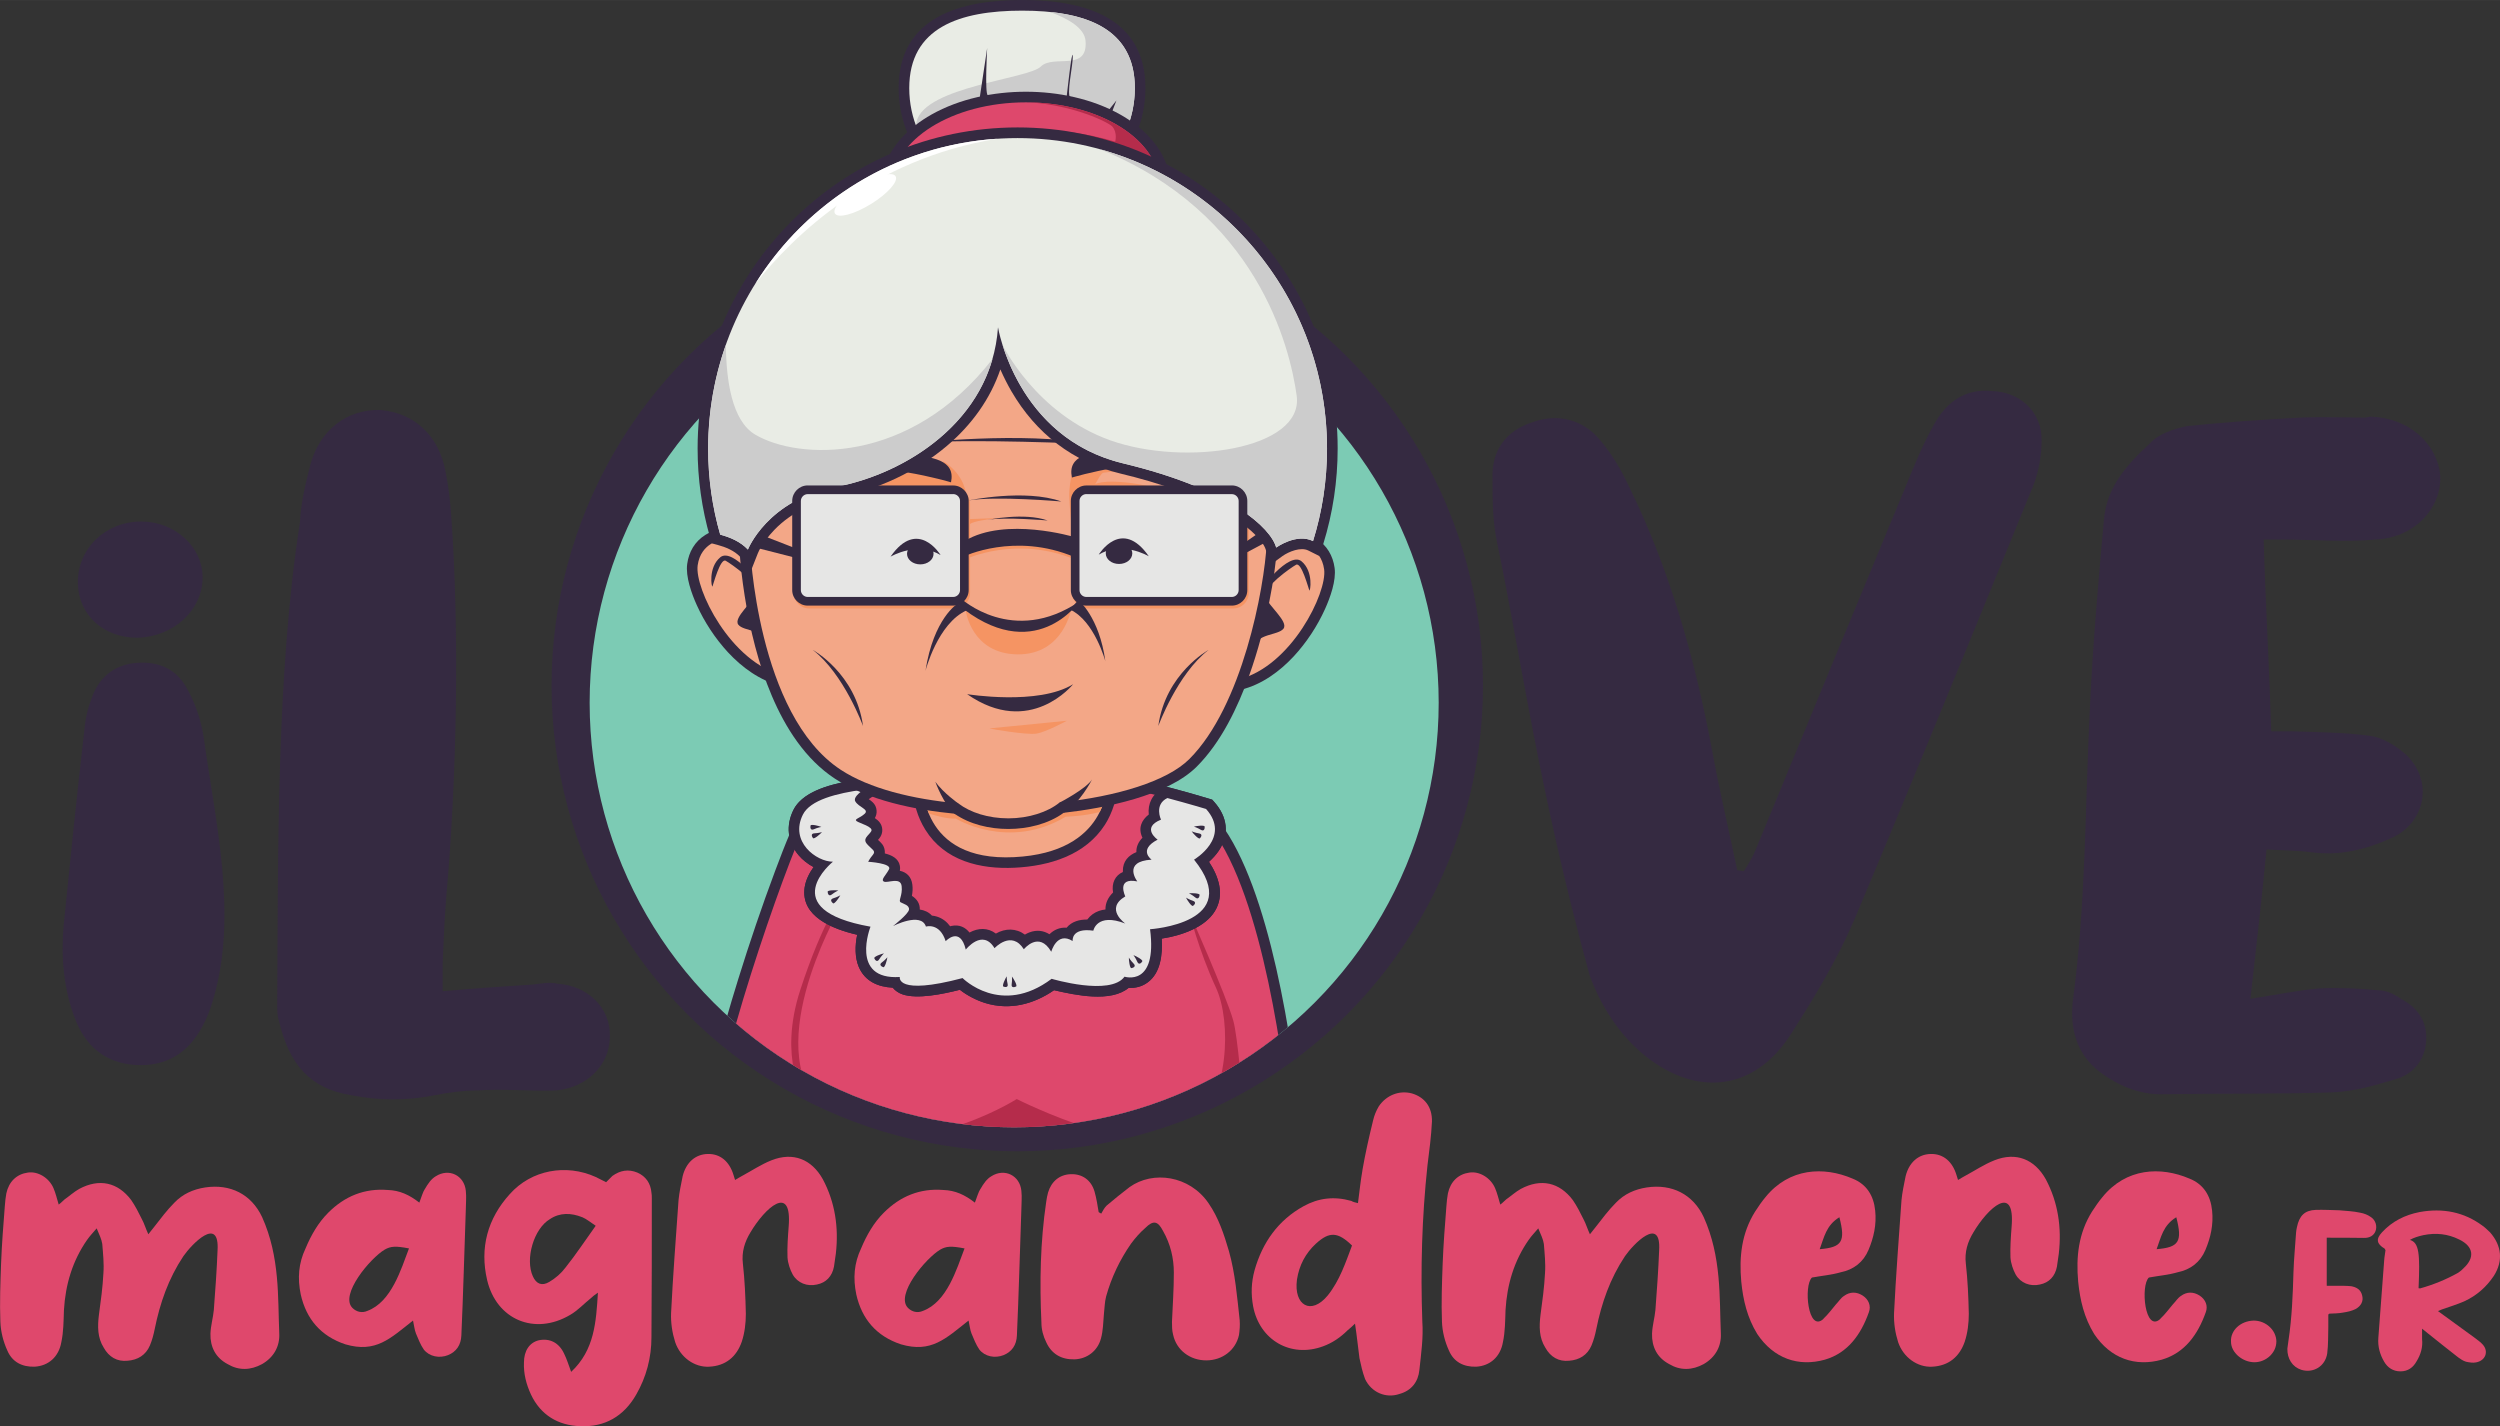 <?xml version="1.0" encoding="UTF-8"?><svg id="Calque_2" xmlns="http://www.w3.org/2000/svg" width="170.23mm" height="97.12mm" xmlns:xlink="http://www.w3.org/1999/xlink" viewBox="0 0 482.54 275.29"><rect x="0" y="0" width="482.54" height="275.29" fill="#333333" stroke="none"/><defs><style>.cls-1{fill:#4c7a65;}.cls-1,.cls-2,.cls-3,.cls-4,.cls-5,.cls-6,.cls-7,.cls-8,.cls-9,.cls-10,.cls-11{fill-rule:evenodd;}.cls-2{fill:#de486c;}.cls-3{fill:#fff;}.cls-4,.cls-12{fill:#352a41;}.cls-5,.cls-13{fill:#e6e6e5;}.cls-14{fill:#7ccbb4;}.cls-6{fill:#f59463;}.cls-7{fill:#f3a787;}.cls-8{fill:#b52c4b;}.cls-9{fill:#e9ece5;}.cls-15{clip-path:url(#clippath);fill:none;}.cls-10{fill:#e17d59;}.cls-16{fill:#df486c;}.cls-11{fill:#ccc;}</style><clipPath id="clippath"><circle class="cls-14" cx="195.75" cy="135.64" r="81.94"/></clipPath></defs><g id="Calque_1-2"><circle class="cls-12" cx="196.35" cy="132.32" r="89.89"/><circle class="cls-14" cx="195.75" cy="135.64" r="81.94"/><g class="cls-15"><path class="cls-4" d="m135.53,217.8c.35-4.01,1.33-8.31,2.27-12.16,1.37-5.6,2.99-11.17,4.7-16.68,2.18-7.01,4.55-14.01,7.12-20.88.94-2.51,1.9-5.02,2.95-7.48.55-1.3,1.3-3.11,2.11-4.27l.66-.94,1.12.07c4.12.19,8.29.27,12.42.4,8.76.28,17.52.56,26.27.84,12.91.41,25.82.81,38.74,1.23l.97.03.59.77c9.65,12.65,14.1,42.62,15.74,59.06h-115.66Z"/><path class="cls-2" d="m156.36,157.51c-2.83,4.03-17.25,44.5-18.77,60.3h20.61l.26-1.4s.66.87,1.6,1.4h70.99l.81-.3s0,.11.02.3h17.25c-1.15-11.39-5.28-44.67-15.31-57.82,0,0-78.05-2.48-77.47-2.48Z"/><path class="cls-1" d="m156.36,157.51c-.41.59-1.08,1.97-1.92,3.94.18,3.6,3.98,6.02,6.5,6.02,0,0-11.46,9.23,7.25,12.54,0,0-4.06,10.33,5.66,9.71,0,0-.87,3.65,12.11.21,0,0,7.4,7.51,17.19.14,0,0,11.32,3.38,14.07-.41,0,0,6.38,2.07,4.93-9.16,0,0,18.35-1.17,8.49-13.43,0,0,4.02-2.37,4.04-5.85-.28-.42-.57-.82-.86-1.21l-10.25-.33c-2.8,1.55.04,3.53.04,3.53-3.84,2-1.16,3.86-1.16,3.86-5.73.34-2.76,4.2-2.76,4.2-4.13-.83-2.32,2.89-2.32,2.89-4.06,2.41,0,5.24,0,5.24-5.51-2.14-6.17,1.38-6.17,1.38-4.35-.62-3.99,2-3.99,2-3.05-1.93-4.14,2.07-4.14,2.07-2.39-4.13-5.3-.48-5.3-.48-2.39-3.79-5.66-.21-5.66-.21-2.32-3.86-5.55.28-5.55.28-1.12-4.62-3.88-1.62-3.88-1.62-1.16-3.65-3.81-2.82-3.81-2.82-.94-2.89-6.35-.1-6.35-.1,0,0,2.97-2.31,3.08-3.17.11-.86-1.05-1.1-1.6-1.41-.54-.31.4-1.31.18-3.13-.22-1.83-2.72-.52-3.41-.86-.69-.34.36-1.21.98-2.38.62-1.17-4.02-1.45-4.02-1.45,0,0,.25-.55.91-1.34.65-.79-.18-1-1.12-2.07-.94-1.07.29-1.62.8-2.48.51-.86-2.32-1.55-2.83-1.96-.51-.41.62-.55,1.56-1.41.13-.12.2-.23.23-.33-6.71-.22-11.08-.36-10.94-.36Z"/><path class="cls-8" d="m210.35,217.8c-7.52-2.34-14.1-5.67-14.1-5.67,0,0-5.67,3.58-13.12,5.67h27.22Zm20.71,0l.81-.3s0,.11.02.3h8.43c-.53-7.14-1.44-17.79-2.28-20.82-1.3-4.68-8.56-21.08-8.56-21.08,0,0,1.89,7.58,5.22,14.74,3.04,6.53,2.59,21.53-4.77,27.16h1.13Zm-72.85,0l.26-1.4s.66.87,1.6,1.4h4.83c-1.71-.66-3.36-1.57-4.92-2.77-14.22-11.02,1.74-38.99,1.74-38.99l.87-3.17s-3.77,4.82-8.12,18.19c-4.35,13.36.8,20.87.8,20.87,0,0-.71,3.12-1.36,5.87h4.29Z"/><path class="cls-4" d="m185.27,191.04c-3.24.82-8.2,1.86-11.05.89-.75-.25-1.44-.71-1.91-1.3-2.78-.13-5.35-1.19-6.55-4-.77-1.81-.75-4.12-.31-6.21-4.78-1.11-10.95-3.54-10.14-9.14.2-1.34.85-2.71,1.72-3.92-1.11-.59-2.12-1.39-2.88-2.29-2.18-2.56-2.49-5.75-1-8.75,3.23-6.48,18.43-6.23,24.78-7.04.56-.11,1.17-.11,1.66-.14,1.35-.08,2.71-.15,4.06-.21,4.09-.19,8.19-.32,12.29-.4,2.95-.05,5.91-.07,8.86-.01,2.26.05,4.65.11,6.89.42,2.77.38,5.56.98,8.28,1.62,4.48,1.05,9.03,2.27,13.44,3.61l.55.17.38.43c2.54,2.84,3.05,6.24.88,9.45-.49.73-1.16,1.47-1.88,2.12,1.88,2.86,3.07,6.35,1.14,9.52-1.9,3.13-6.43,4.72-10.25,5.3.17,3.09-.22,6.65-2.75,8.48-1.1.8-2.36,1.1-3.65,1.03-3.43,2.86-10.22,1.42-14.39.45-3.96,2.72-8.56,3.93-13.3,2.47-1.59-.49-3.45-1.42-4.88-2.55Z"/><path class="cls-2" d="m178.19,151.31c-5.37.69-20.6.69-23.21,5.92-2.61,5.24,2.61,9.09,5.8,9.09,0,0-11.46,9.23,7.25,12.54,0,0-4.06,10.33,5.66,9.71,0,0-.87,3.65,12.11.21,0,0,7.4,7.51,17.19.14,0,0,11.32,3.38,14.07-.41,0,0,6.38,2.07,4.93-9.16,0,0,18.35-1.17,8.49-13.43,0,0,7.25-4.27,2.32-9.78,0,0-13.42-4.06-21.4-5.17-7.98-1.1-33.22.28-33.22.34Z"/><path class="cls-8" d="m165.72,152.54c-4.87.74-9.42,2.04-10.74,4.69-.22.45-.39.88-.5,1.31-.52,4.13,3.72,6.98,6.47,6.98,0,0-.35.28-.82.76.23.03.45.05.66.05,0,0-2.56,2.06-3.28,4.58-.29,2.63,1.76,5.56,10.7,7.14,0,0-.12.3-.26.79l.1.02s-.27.7-.51,1.72c-.51,3.02-.24,7.6,6.33,7.18,0,0-.87,3.65,12.11.21,0,0,7.4,7.51,17.19.14,0,0,11.32,3.38,14.07-.41,0,0,3.72,1.2,4.84-3.23.2-1.29.21-2.96-.07-5.12,0,0,.09,0,.25-.02-.03-.26-.05-.52-.09-.79,0,0,9.73-.62,11.21-5.7.19-1.78-.57-4.05-2.89-6.93,0,0,.21-.12.53-.35-.12-.15-.24-.31-.36-.47,0,0,3.05-1.8,3.85-4.56.15-1.32-.26-2.81-1.69-4.41,0,0-3.61-1.09-8.19-2.3-1.37,1.41-.35,3.55-.35,3.55-3.92,1.58-.65,3.86-.65,3.86-3.84,2-1.16,3.86-1.16,3.86-5.73.34-2.76,4.2-2.76,4.2-4.13-.83-2.32,2.89-2.32,2.89-4.06,2.41,0,5.24,0,5.24-5.51-2.14-6.17,1.38-6.17,1.38-4.35-.62-3.99,2-3.99,2-3.05-1.93-4.14,2.07-4.14,2.07-2.39-4.13-5.3-.48-5.3-.48-2.39-3.79-5.66-.21-5.66-.21-2.32-3.86-5.55.28-5.55.28-1.12-4.62-3.88-1.62-3.88-1.62-1.16-3.65-3.81-2.83-3.81-2.83-.94-2.89-6.35-.1-6.35-.1,0,0,2.97-2.31,3.08-3.17.11-.86-1.05-1.1-1.6-1.41-.54-.31.4-1.31.18-3.13-.22-1.83-2.72-.52-3.41-.86-.69-.34.36-1.21.98-2.38.62-1.17-4.02-1.45-4.02-1.45,0,0,.25-.55.91-1.34.65-.79-.18-1-1.12-2.07-.94-1.07.29-1.62.8-2.48.51-.86-2.32-1.55-2.83-1.96-.51-.41.62-.55,1.56-1.41.94-.86-1.16-1.24-1.81-2.41-.22-.39.03-.85.46-1.3Z"/><path class="cls-4" d="m185.27,191.04c-3.24.82-8.2,1.86-11.05.89-.75-.25-1.44-.71-1.91-1.3-2.78-.13-5.35-1.19-6.55-4-.77-1.81-.75-4.12-.31-6.21-4.78-1.11-10.95-3.54-10.14-9.14.2-1.34.85-2.71,1.72-3.92-1.11-.59-2.12-1.39-2.88-2.29-2.18-2.56-2.49-5.75-1-8.75,2.09-4.19,9.16-5.39,13.33-5.95l8.65-1.16-7.23,4.89c-.06.04-.14.09-.22.15.73.51,1.39,1.01,1.51,2.14.06.55-.07,1.06-.33,1.51.76.5,1.37,1.17,1.43,2.18.03.49-.09.98-.34,1.4-.15.26-.32.45-.48.63.59.54,1.14,1,1.29,1.99.03.21.04.42.02.62,1.3.32,2.64.94,2.91,2.39.06.32.06.65-.01.96,1.26.27,2.23,1.1,2.42,2.69.09.72.05,1.43-.09,2.15.94.59,1.57,1.47,1.52,2.64.9.13,1.72.49,2.34,1.17.34.03.66.1.96.19,1.09.34,1.93,1.01,2.56,1.87.09-.03.18-.05.27-.07,1.53-.31,2.67.28,3.47,1.28,1.66-.91,3.53-.98,5.09.2,1.82-1.05,3.91-1.06,5.6.2.28-.17.57-.31.85-.42,1.46-.56,2.78-.34,3.89.35.89-.88,2.04-1.36,3.31-1.26.99-1.21,2.49-1.59,3.99-1.58.3-.4.66-.75,1.04-1.03.76-.54,1.6-.82,2.47-.91-.03-1.25.54-2.37,1.47-3.28-.32-1.79.39-3.29,1.89-3.95,0-.05,0-.1,0-.14-.04-1.95,1.11-3.09,2.61-3.7-.05-1.09.44-2.02,1.17-2.78-.9-1.86-.16-3.42,1.22-4.48-.23-2.03.68-4.04,2.73-5.03l.68-.33.74.2c2.52.67,5.06,1.37,7.55,2.13l.55.17.38.42c2.54,2.84,3.05,6.24.88,9.45-.49.73-1.16,1.47-1.88,2.12,1.88,2.86,3.07,6.35,1.14,9.52-1.9,3.13-6.43,4.72-10.25,5.3.17,3.09-.22,6.65-2.75,8.48-1.1.8-2.36,1.1-3.65,1.03-3.43,2.86-10.22,1.42-14.39.45-3.96,2.72-8.56,3.93-13.3,2.47-1.59-.49-3.45-1.42-4.88-2.55Z"/><path class="cls-5" d="m166.75,152.39c-5.25.71-10.36,2-11.78,4.84-2.61,5.24,2.61,9.09,5.8,9.09,0,0-11.46,9.23,7.25,12.54,0,0-4.06,10.33,5.66,9.71,0,0-.87,3.65,12.11.21,0,0,7.4,7.51,17.19.14,0,0,11.32,3.38,14.07-.41,0,0,6.38,2.07,4.93-9.16,0,0,18.35-1.17,8.49-13.43,0,0,7.25-4.27,2.32-9.78,0,0-3.24-.98-7.47-2.11-2.61,1.27-1.23,4.17-1.23,4.17-3.92,1.58-.65,3.86-.65,3.86-3.84,2-1.16,3.86-1.16,3.86-5.73.34-2.76,4.2-2.76,4.2-4.14-.83-2.32,2.89-2.32,2.89-4.06,2.41,0,5.24,0,5.24-5.51-2.14-6.17,1.38-6.17,1.38-4.35-.62-3.99,2-3.99,2-3.05-1.93-4.13,2.07-4.13,2.07-2.39-4.13-5.29-.48-5.29-.48-2.39-3.79-5.66-.21-5.66-.21-2.32-3.86-5.55.27-5.55.27-1.12-4.62-3.88-1.62-3.88-1.62-1.16-3.65-3.81-2.82-3.81-2.82-.94-2.89-6.35-.1-6.35-.1,0,0,2.97-2.31,3.08-3.17.11-.86-1.05-1.1-1.6-1.41-.54-.31.4-1.31.18-3.14-.22-1.82-2.72-.52-3.41-.86-.69-.34.36-1.2.98-2.38.62-1.17-4.03-1.45-4.03-1.45,0,0,.25-.55.91-1.34.65-.79-.18-1-1.12-2.07-.94-1.07.29-1.62.8-2.48.51-.86-2.32-1.55-2.83-1.96-.51-.41.62-.55,1.56-1.41.94-.86-1.16-1.24-1.81-2.41-.38-.69.67-1.59,1.66-2.26Z"/><path class="cls-4" d="m176.13,152.16l-2.46-2.35,4.15-.6c1.3-.2,2.84-.61,4.05-1.11.46-.19,2.05-.95,2.14-1.52.34-2.17.45-4.61.41-6.81l-.04-2.08,26.62-.08-.3,2.32c-.19,1.47-.66,7.13.16,8.36.69.52,1.77,1,2.64.98l2.09-.14.07,2.12c.09,2.61-1.01,5.78-2.39,7.93-3.79,5.91-10.74,7.97-17.41,8.3-6.68.33-13.53-1.33-17.26-7.34-1.55-2.5-2.25-5.12-2.46-7.97Z"/><path class="cls-7" d="m178.12,151.24s7.4-1.1,7.91-4.34c.51-3.24.43-7.16.43-7.16l22.2-.07s-1.16,8.61.87,10.2c2.03,1.58,4.07,1.45,4.07,1.45,0,0,.42,13.22-17.86,14.12-18.28.9-17.55-14.12-17.63-14.19Z"/><path class="cls-6" d="m178.12,151.24s7.4-1.1,7.91-4.34c.08-.53.15-1.09.21-1.64,3.17-.28,6.92-.45,11.15-.66,4.05-.2,8.05,1.31,11.21,3.28.18.9.48,1.62.94,1.98,1.25.97,2.5,1.3,3.28,1.41.28.29.53.58.76.86-.09.96-.37,2.68-1.29,4.57-2.83.84-6.59.93-6.59.93-11.11,6.63-21.22.36-21.22.36-1.58.12-4.07-.61-5.19-.97-1.25-3.05-1.14-5.76-1.17-5.78Z"/><path class="cls-4" d="m161.82,171.87c-.49-.08-2.07-.08-2.07.24s.2,1.01.81.53c.61-.49,1.26-.77,1.26-.77Z"/><path class="cls-4" d="m162.2,172.8c-.22.44-1.13,1.74-1.4,1.55-.27-.19-.71-.75.04-.97.75-.22,1.36-.58,1.36-.58Z"/><path class="cls-4" d="m170.62,184.01c-.49.09-1.98.63-1.87.94.11.31.54.88.94.22.41-.67.92-1.15.92-1.15Z"/><path class="cls-4" d="m171.28,184.75c-.05.49-.47,2.02-.78,1.93-.31-.09-.93-.46-.29-.92.63-.46,1.08-1.01,1.08-1.01Z"/><path class="cls-4" d="m194.32,188.43c-.28.41-.95,1.84-.66,1.98.29.14,1.01.24.82-.51-.18-.76-.17-1.47-.17-1.47Z"/><path class="cls-4" d="m195.32,188.48c.31.38,1.1,1.76.81,1.92-.28.16-.98.33-.86-.44.12-.77.05-1.48.05-1.48Z"/><path class="cls-4" d="m217.89,184.83c-.02.49.17,2.07.49,2.03.32-.04.98-.32.43-.87-.56-.55-.92-1.16-.92-1.16Z"/><path class="cls-4" d="m218.77,184.35c.47.16,1.86.91,1.71,1.2-.15.29-.66.8-.97.08-.3-.72-.74-1.28-.74-1.28Z"/><path class="cls-4" d="m228.92,173.25c.2.45,1.08,1.77,1.35,1.59.27-.18.73-.73-.01-.97-.74-.24-1.34-.62-1.34-.62Z"/><path class="cls-4" d="m229.48,172.42c.49-.07,2.07-.02,2.06.3,0,.32-.23,1.01-.83.5-.59-.5-1.24-.81-1.24-.81Z"/><path class="cls-4" d="m230.01,160.45c.27.42,1.34,1.58,1.58,1.36.24-.22.61-.83-.16-.95-.77-.12-1.42-.41-1.42-.41Z"/><path class="cls-4" d="m158.66,160.6c-.32.38-1.52,1.41-1.73,1.17-.21-.25-.51-.9.27-.93.78-.03,1.46-.24,1.46-.24Z"/></g><path class="cls-10" d="m186.39,143.04c.09-1.86.06-3.31.06-3.31l22.2-.07s-.26,1.97-.32,4.19c-2.89,1.32-6.56,2.69-10.34,3.32-5.24.86-9.19-1.71-11.6-4.13Z"/><path class="cls-4" d="m230.44,159.55c.47-.14,2.04-.34,2.08-.01.04.32-.08,1.03-.74.62-.67-.41-1.34-.61-1.34-.61Z"/><path class="cls-4" d="m158.52,159.6c-.45-.2-1.99-.58-2.07-.26-.08.32-.05,1.03.66.71.71-.33,1.41-.44,1.41-.44Z"/><path class="cls-4" d="m251.82,103.03c.8.2,1.63.57,2.27.97,2.03,1.26,3.19,3.26,3.51,5.61.34,2.43-.86,5.75-1.85,7.94-1.48,3.28-3.58,6.47-6.02,9.11-2.75,2.96-6.19,5.47-10.16,6.45l-.17.04-7.26.55.73-2.77c1.13-4.32,2.32-8.65,3.54-12.95.82-2.89,1.65-5.8,2.57-8.66.32-1.01.66-2.03,1.04-3.01.35-.89.74-1.88,1.64-2.31.52-.29,1.41-1.12,1.87-1.53.77-.7,1.53-1.42,2.28-2.15l1.35-1.33,4.65,4.05Z"/><path class="cls-7" d="m250.89,104.94s4.07.48,4.69,4.95c.62,4.48-6.33,18.73-16.49,21.24l-4.23.32s6.61-25.1,7.71-25.62c1.09-.52,4.69-4.06,4.69-4.06l3.64,3.17Z"/><path class="cls-4" d="m242.88,114.37c.21-.47,5.93-8.02,8.33-6.04,2.4,1.98,1.67,5.99,1.51,5.62-.16-.36-1.51-5.52-2.55-4.95-1.04.57-6.46,4.37-5.93,6.14.52,1.77,4.53,4.84,3.49,6.2-1.04,1.35-5.31.89-5.57,3.7,0,0-.47-6.25.73-10.67Z"/><path class="cls-4" d="m138.42,102.27c-.8.2-1.63.57-2.27.97-2.03,1.26-3.19,3.26-3.51,5.61-.34,2.43.86,5.75,1.85,7.94,1.48,3.28,3.58,6.47,6.02,9.11,2.75,2.96,6.19,5.47,10.16,6.45l.17.04,7.26.55-.73-2.77c-1.13-4.32-2.32-8.65-3.54-12.95-.82-2.89-1.65-5.8-2.57-8.66-.32-1.01-.66-2.03-1.04-3.01-.35-.89-.74-1.89-1.64-2.31-.52-.29-1.41-1.12-1.87-1.53-.77-.7-1.53-1.42-2.28-2.15l-1.35-1.33-4.65,4.05Z"/><path class="cls-7" d="m139.35,104.17s-4.07.48-4.69,4.95c-.62,4.48,6.33,18.73,16.49,21.24l4.23.32s-6.61-25.1-7.71-25.62c-1.09-.52-4.69-4.06-4.69-4.06l-3.64,3.17Z"/><path class="cls-4" d="m147.36,113.6c-.21-.47-5.93-8.02-8.33-6.04-2.4,1.98-1.67,5.99-1.51,5.62.16-.36,1.51-5.52,2.55-4.95,1.04.57,6.46,4.37,5.93,6.14-.52,1.77-4.53,4.84-3.49,6.2,1.04,1.35,5.31.89,5.57,3.7,0,0,.47-6.25-.73-10.67Z"/><path class="cls-4" d="m205.32,156.87c-3,2.2-7.03,3.13-10.68,3.13s-7.45-.88-10.42-2.95c-7.59-.73-16.64-2.56-23.04-6.74-5.72-3.74-9.58-9.83-12.21-16.02-2.59-6.1-4.22-12.79-5.24-19.32-.48-3.07-.89-6.36-1.01-9.47l-.02-.43.16-.4c2.79-7.01,5.53-14.05,8.21-21.1,1.47-3.87,2.92-7.74,4.32-11.64.92-2.58,1.94-5.33,2.63-7.98,1.56-5.94,12.79-7.23,17.79-7.71,5.52-.54,11.51-.7,17.07-.47l.55.02,21.48,13.68.08.06c6.04,4.76,12.07,9.99,17.59,15.32,4.11,3.96,14.27,13.86,13.95,19.96-.19,3.71-.79,7.56-1.51,11.2-.95,4.84-2.23,9.67-3.89,14.32-2.21,6.18-5.44,12.95-10.14,17.64-5.65,5.65-17.83,8.03-25.7,8.91Z"/><path class="cls-7" d="m144.77,105.41s1.29,32.56,17.53,43.18c5.47,3.58,13.73,5.66,22.67,6.47,2.29,1.76,5.77,2.89,9.67,2.89s7.6-1.2,9.88-3.06c11.03-1.16,20.75-4.09,25.05-8.39,10.2-10.2,14.47-32.82,14.94-41.82.47-9-30.77-33.57-30.77-33.57l-20.93-13.33s-30.71-1.25-32.8,6.66c-2.08,7.91-15.24,40.96-15.24,40.96Z"/><path class="cls-6" d="m184.25,95.92h-28.08c-.36,0-.69.15-.93.39-.24.24-.39.57-.39.93v17.21c0,.36.15.69.39.93h0c.24.24.57.39.93.39h28.08c.36,0,.69-.15.93-.39.24-.24.39-.57.39-.93v-17.22c0-.36-.15-.69-.39-.93h0c-.24-.24-.57-.39-.93-.39h0Zm-28.08-1.67h28.08c.82,0,1.57.33,2.11.88h0c.54.55.88,1.29.88,2.11v17.21c0,.82-.34,1.57-.88,2.11h0c-.54.54-1.29.88-2.11.88h-28.08c-.82,0-1.57-.34-2.11-.88h0c-.54-.54-.88-1.29-.88-2.11v-17.22c0-.82.34-1.57.88-2.11.54-.54,1.29-.88,2.11-.88h0Z"/><path class="cls-6" d="m209.96,95.92h28.08c.36,0,.69.15.93.39.24.24.39.57.39.93v17.21c0,.36-.15.69-.39.93h0c-.24.24-.57.39-.93.39h-28.08c-.36,0-.69-.15-.93-.39-.24-.24-.39-.57-.39-.93v-17.22c0-.36.15-.69.39-.93h0c.24-.24.57-.39.93-.39h0Zm31.06,1.18c-.66-.89-1.39-1.8-2.18-2.74-.25-.07-.52-.11-.8-.11h-28.08c-.82,0-1.57.33-2.11.88h0c-.54.55-.88,1.29-.88,2.11v17.21c0,.82.34,1.57.88,2.11h0c.54.54,1.29.88,2.11.88h28.08c.82,0,1.57-.34,2.11-.88h0c.54-.54.88-1.29.88-2.11v-17.22s0-.09,0-.14h0Z"/><path class="cls-6" d="m186.25,107.98s9.88-4.8,21.43.09l-.09-3.88s-13.21-3.97-21.06.74c0,0-.09,2.96-.28,3.05Z"/><path class="cls-4" d="m248.12,102.65l-7.81,4.15-.68-1.64,7.44-5.17s1.14,2.76,1.05,2.67Z"/><path class="cls-4" d="m144.76,105.41l8.57,2.19.28-1.75-8.45-3.28s-.46,2.96-.39,2.84Z"/><path class="cls-4" d="m178.63,129.48s2.36-9.21,8-11.7l-1.81-1.26s-4.62,2.79-6.19,12.96Z"/><path class="cls-4" d="m213.35,127.62s-2.09-7.78-6.8-9.96l1.58-1.85s4.05,3.23,5.22,11.81Z"/><path class="cls-6" d="m237.44,110.55s-.42-1.34-1.71-1.94c-.51-.24-3.64-.53-7.24-.8.41-3.89,3.07-5.62,2.9-5.62,0,0-13.71-6.55-22.39-3.61-.74,3.91-1.23,12.44-1.23,12.44,0,0-1.29-11.82-1.39-15.15-.09-3.32,1.29-7.02,1.29-7.02,4.71-5.08,20.05,2.68,20.05,2.68-3.14-2.03-14.13-.37-14.78-.28-.32.05-.91,1.03-1.54,2.2,2.43-1.37,14.68.2,18.09,3.98,0,0,5.64,5.36,6.19,8.5,0,0,2.59-.32,3.56-2.45,0,0-.69,2.73-2.96,3,0,0,1.29.92,2.26.6,0,0-1.15.95-2.29.18,0,0,.88,1.52,1.18,3.28Z"/><path class="cls-6" d="m155.26,107.97s.42-1.34,1.71-1.94c.51-.24,3.64-.53,7.24-.8-.42-3.89-3.07-5.62-2.9-5.62,0,0,12.66-6.05,21.35-3.91.63.96,1.68,2.89,1.74,5.26.09,3.42.74,15.33.74,15.33,0,0,1.48-13.58,1.75-14.78.28-1.2,7.02-1.57,7.02-1.57l-7.67.28s2.4-7.02-4.16-11.18c0,0,.06,1.23.1,2.58-.29-.32-.59-.58-.89-.75-2.4-1.39-14.69.18-18.11,3.97,0,0-5.63,5.36-6.19,8.5,0,0-2.59-.32-3.56-2.45,0,0,.69,2.72,2.95,3,0,0-1.29.92-2.26.6,0,0,1.16.95,2.29.18,0,0-.88,1.53-1.18,3.28Z"/><path class="cls-4" d="m176.88,85.51s20.57-2.31,33.71.19c0,0-23.85-1.11-33.71-.19Z"/><path class="cls-4" d="m183.56,93.09s-14.96-4.53-24.11-1.94c0,0,9.98-3.79,15.24-3.42,5.27.37,9.79,1.02,8.87,5.36Z"/><path class="cls-4" d="m206.9,92.17s14.96-4.53,24.11-1.94c0,0-9.98-3.79-15.24-3.42-5.27.37-9.79,1.02-8.87,5.36Z"/><path class="cls-4" d="m197.27,0c11.59,0,23.82,3.09,23.82,17.01,0,13.06-10.89,23.26-23.82,23.25-12.93,0-23.82-10.19-23.82-23.25,0-13.92,12.23-17.01,23.82-17.01Z"/><path class="cls-9" d="m197.27,2.05c12.02,0,21.77,3.25,21.77,14.96s-9.75,21.21-21.77,21.21c-12.02,0-21.77-9.5-21.77-21.21,0-11.71,9.75-14.96,21.77-14.96Z"/><path class="cls-11" d="m202.63,2.3c9.43.95,16.42,4.8,16.42,14.71,0,8.01-4.56,14.98-11.28,18.59-12.1-2.09-32.14-7.28-30.84-12.21,1.76-6.71,21.58-8.15,23.97-10.55,2.4-2.4,9.11,1.12,8.63-4.95-.19-2.45-3.28-4.28-6.89-5.59Z"/><path class="cls-4" d="m217.43,25.04c-.32.76-.68,1.5-1.09,2.21-5.63,2.53-24.44,7.92-29.71,7.17-.76-.11-1.47-.19-2.14-.24-2.89-2.05-5.25-4.77-6.83-7.94.94-1.26,4.68-4.42,11.29-6.36l1.59-10.62s-.49,8.85.12,9.11c.61.25,15.17.76,15.17.76,0,0,1.1-10.12,1.22-8.35.12,1.77-1.35,7.59-.37,8.22.98.63,7.1,2.53,7.1,2.53l1.71-2.15-.98,2.53s1.95,1.71,2.91,3.14Z"/><path class="cls-4" d="m198.01,54.18c-6.2,0-12.77-1.34-18.21-4.4-4.42-2.49-8.47-6.39-9.44-11.57-.14-.75-.21-1.51-.21-2.27s.07-1.52.21-2.27c.97-5.17,5.02-9.08,9.44-11.57,5.44-3.06,12-4.4,18.21-4.4s12.76,1.34,18.21,4.4c4.42,2.49,8.47,6.39,9.44,11.57.14.75.21,1.51.21,2.27s-.07,1.52-.21,2.27c-.97,5.17-5.02,9.08-9.44,11.57-5.44,3.06-12,4.4-18.21,4.4Z"/><path class="cls-2" d="m198.01,52.13c14.22,0,25.81-7.27,25.81-16.19s-11.59-16.19-25.81-16.19-25.81,7.27-25.81,16.19c0,8.92,11.59,16.19,25.81,16.19Z"/><path class="cls-8" d="m198.54,19.76c14.01.18,25.28,7.36,25.28,16.19,0,1.94-.54,3.79-1.54,5.51-2.16.23-5.08.34-9.84.3-16.03-.13-10.64-.38-25.08.13-7.05.25-10.63.89-12.51,1.21-1.15-1.46-1.95-3.03-2.36-4.7.37-3.15,1.17-6.8,1.17-6.63,0,0,18.47-11.38,41.59-4.43,0,0,.49-1.71-.55-2.91-.66-.77-7.38-4.16-16.17-4.68Z"/><path class="cls-4" d="m193.08,71.31c-1.94,5.7-5.51,10.66-10.29,14.73-5.87,4.99-13.52,8.54-21.08,9.96-4.62.87-8.93,2.85-12.23,6.25-1.13,1.16-2.6,3.04-3.22,4.58l-1.19,3.02-2.21-2.38c-1.11-1.19-2.82-1.89-4.36-2.3l-1.12-.3-.32-1.12c-1.61-5.59-2.41-11.37-2.41-17.19,0-34.14,27.58-61.97,61.77-61.97s61.77,27.83,61.77,61.97c0,6.26-.93,12.49-2.79,18.47l-.72,2.3-2.16-1.08c-1.45-.73-3.76.21-4.99,1.08l-2.41,1.75-.77-2.88c-.63-2.35-4.63-5.28-6.54-6.49-6.29-3.99-14.32-6.58-21.51-8.3-9.2-2.2-16.35-7.76-21.08-15.89-.73-1.26-1.47-2.71-2.14-4.23Z"/><path class="cls-9" d="m196.41,26.65c32.98,0,59.72,26.83,59.72,59.92,0,6.22-.94,12.22-2.7,17.86-3.17-1.59-7.11,1.25-7.11,1.25-1.01-3.77-8.93-11.31-29.55-16.25-20.62-4.94-24.14-26.26-24.14-26.26-1.26,18.2-18.11,28.34-31.31,30.81-13.2,2.47-16.97,12.09-16.97,12.09-1.41-1.52-3.44-2.38-5.34-2.88-1.52-5.28-2.33-10.86-2.33-16.62,0-33.09,26.74-59.92,59.72-59.92Z"/><path class="cls-3" d="m145.8,54.75c9.92-15.86,27.04-26.72,46.76-27.98-24.28,3.88-39.52,18.85-46.76,27.98Z"/><path class="cls-11" d="m212.28,28.79c25.28,6.97,43.86,30.2,43.86,57.78,0,6.22-.94,12.22-2.7,17.86-3.17-1.59-7.11,1.25-7.11,1.25-1.01-3.77-8.93-11.31-29.55-16.25-15.43-3.7-21.28-16.56-23.25-22.8v-.02s6.41,13.26,20.79,18.38c14.38,5.11,37.4,1.76,35.96-8.63-1.31-9.49-7.7-35.36-38-47.57h0Zm-20.71,40.5c-4.12,14.37-18.6,22.51-30.24,24.69-13.2,2.47-16.97,12.09-16.97,12.09-1.41-1.52-3.44-2.38-5.34-2.88-1.52-5.28-2.33-10.86-2.33-16.62,0-7.03,1.21-13.77,3.42-20.03.05,6.9,1.17,14.68,5.64,17.33,8.28,4.91,29.82,5.99,45.82-14.58Z"/><path class="cls-5" d="m222.67,101.57c-1.47-.92-3.01-1.1-3.44-.4-.43.69.96.8,2.43,1.72,1.47.92,2.45,2.3,2.89,1.61.43-.7-.4-2-1.87-2.92Z"/><path class="cls-6" d="m186.4,117.9s11.63,8.82,20.42-.56c0,0-1.44,9.02-10.37,8.96-8.94-.07-10.04-8.4-10.04-8.4Z"/><path class="cls-4" d="m185.43,115.48s10.08,9.35,22.96.57c0,0-8.77,12.95-23.69.49,0,0,.57-.98.74-1.07Z"/><path class="cls-4" d="m186.85,96.6s10.99-2.31,18.01.19c0,0-12.75-1.11-18.01-.19Z"/><path class="cls-10" d="m160.01,111.43s13.58-3.32,22.17,1.57c0,0-12.19-2.31-22.17-1.57Z"/><path class="cls-4" d="m190.6,100.34s7.09-1.49,11.62.12c0,0-8.23-.72-11.62-.12Z"/><path class="cls-4" d="m156.88,125.44s8.31,4.55,9.7,14.69c0,0-3.66-10.03-9.7-14.69Z"/><path class="cls-4" d="m233.27,125.44s-8.31,4.55-9.7,14.69c0,0,3.66-10.03,9.7-14.69Z"/><path class="cls-6" d="m190.96,140.59c.83-.09,14.96-1.48,14.96-1.48,0,0-4.06,2.22-5.91,2.49-1.85.28-8.96-.92-9.05-1.02Z"/><rect class="cls-13" x="154.14" y="95.19" width="31.32" height="20.54"/><path class="cls-4" d="m181.55,107.13s-4.4-7.27-9.67.32c0,0,1.38-.83,3.34-1.24-.1.21-.15.44-.15.68,0,1.13,1.14,2.04,2.56,2.04s2.56-.91,2.56-2.04c0-.15-.02-.29-.06-.43.47.17.95.39,1.42.67Z"/><path class="cls-4" d="m183.98,95.37h-28.08c-.36,0-.69.15-.93.39-.24.24-.39.57-.39.93v17.21c0,.36.15.69.39.93h0c.24.24.57.39.93.39h28.08c.36,0,.69-.15.93-.39.24-.24.39-.57.39-.93v-17.22c0-.36-.15-.69-.39-.93h0c-.24-.24-.57-.39-.93-.39h0Zm-28.08-1.67h28.08c.82,0,1.57.34,2.11.88h0c.54.54.88,1.29.88,2.11v17.21c0,.82-.34,1.57-.88,2.11h0c-.54.54-1.29.88-2.11.88h-28.08c-.82,0-1.57-.34-2.11-.88h0c-.54-.54-.88-1.29-.88-2.11v-17.22c0-.82.34-1.57.88-2.11s1.29-.88,2.11-.88h0Z"/><rect class="cls-13" x="208.16" y="95.11" width="31.32" height="20.54"/><path class="cls-4" d="m212.07,107.05s4.4-7.27,9.67.32c0,0-1.38-.83-3.34-1.24.1.21.15.44.15.68,0,1.13-1.14,2.04-2.56,2.04s-2.56-.91-2.56-2.04c0-.15.02-.29.06-.43-.47.17-.95.39-1.42.67Z"/><path class="cls-4" d="m209.68,95.37h28.08c.36,0,.69.15.93.39.24.24.39.57.39.93v17.21c0,.36-.15.69-.39.93h0c-.24.24-.57.39-.93.39h-28.08c-.36,0-.69-.15-.93-.39-.24-.24-.39-.57-.39-.93v-17.22c0-.36.15-.69.39-.93h0c.24-.24.57-.39.93-.39h0Zm28.08-1.67h-28.08c-.82,0-1.57.34-2.11.88h0c-.54.54-.88,1.29-.88,2.11v17.21c0,.82.34,1.57.88,2.11h0c.54.54,1.29.88,2.11.88h28.08c.82,0,1.57-.34,2.11-.88h0c.54-.54.88-1.29.88-2.11v-17.22c0-.82-.34-1.57-.88-2.11-.54-.54-1.29-.88-2.11-.88h0Z"/><path class="cls-4" d="m185.97,107.43s9.88-4.8,21.43.09l-.09-3.88s-13.21-3.97-21.06.74c0,0-.09,2.96-.28,3.05Z"/><path class="cls-4" d="m204.53,154.9s5.02-2.58,6.26-4.45c0,0-2.43,4.74-5.47,6.43l-.79-1.97Z"/><path class="cls-4" d="m184.97,155.07s-2.84-1.98-4.44-4.18c0,0,1.63,4.52,3.87,6.3l.56-2.11Z"/><path class="cls-3" d="m165.92,35.84c3.23-1.99,6.34-2.81,6.94-1.83.6.98-1.53,3.38-4.76,5.37-3.23,1.99-6.34,2.81-6.94,1.83-.6-.98,1.53-3.38,4.76-5.37Z"/><path class="cls-4" d="m186.67,133.98s13.74,2.24,20.46-1.92c0,0-8.31,10.39-20.46,1.92Z"/><path class="cls-12" d="m39.1,198.07c-2.74,5.11-6.93,7.84-12.95,7.48-5.84-.36-9.67-3.65-11.67-8.94-2.19-5.65-2.74-11.86-2.19-18.06,1.28-12.58,2.55-25.17,4.01-37.76.18-2.19.73-4.38,1.46-6.2,1.28-3.65,4.01-6.02,7.84-6.57,4.38-.55,8.03.73,10.21,4.38,1.64,2.74,2.92,6.2,3.47,9.67,2.37,16.96,6.57,34.29,2.01,50.34-.55,2.01-1.28,4.01-2.19,5.65ZM15.03,112.7c-.18-6.75,5.29-12.04,12.22-12.04,6.57,0,11.86,4.92,11.86,10.76,0,6.38-5.65,11.49-12.59,11.67-6.57,0-11.31-4.38-11.49-10.4Z"/><path class="cls-12" d="m102.76,190.04c1.64-.18,3.28-.55,4.74-.18,6.02.36,10.4,4.74,10.21,10.21,0,5.47-4.38,9.85-10.4,10.4-5.11.18-10.21-.36-15.14,0-2.74,0-5.47.37-8.21.91-5.47,1.09-10.76,1.09-16.23,0-7.84-1.28-11.86-5.84-13.86-14.23-.36-1.09-.36-2.19-.36-3.1.18-29.18-.18-64.02,4.38-93.21.18-3.83,1.09-7.48,2.01-11.13,1.82-6.75,7.11-10.76,13.5-10.58,6.57.55,11.31,4.92,12.59,11.86.55,2.74.91,5.66,1.09,8.39,1.64,22.62,1.09,50.71-.91,73.33-.37,4.38-.55,8.94-.73,13.13v5.47c6.2-.55,11.67-.91,17.33-1.28Z"/><path class="cls-12" d="m338.97,163.77c9.67-23.53,19.33-46.88,29-70.23,1.64-4.01,3.28-8.03,5.47-11.86,2.37-4.2,6.02-6.75,11.13-6.2,5.47.18,9.67,4.2,9.49,9.67,0,2.74-.55,5.66-1.46,8.21-11.49,28.09-22.98,56.36-34.66,84.09-3.28,7.66-7.66,14.96-12.22,22.07-6.93,10.94-18.06,12.4-28.27,4.2-4.93-4.01-8.39-9.48-10.58-15.32-9.85-35.75-13.13-60.74-17.88-83.54-.91-4.2-.91-8.39-.91-12.59-.18-5.29,2.55-9.12,7.66-10.76,4.92-1.82,9.85-.55,13.13,3.47,2.37,2.74,4.2,6.02,5.65,9.12,7.84,16.05,12.59,33.01,15.87,50.34,1.46,8.03,3.28,15.69,4.93,23.53.55,0,.91.18,1.28.18.91-1.46,1.82-2.92,2.37-4.38Z"/><path class="cls-12" d="m434.36,192.78c4.74-.73,9.12-1.64,13.32-2.01,3.83-.18,7.48,0,11.31.36,1.64,0,3.1.73,4.38,1.64,3.28,1.64,5.11,4.38,4.93,8.03-.18,3.47-2.19,6.2-5.29,7.3-4.2,1.28-8.39,2.55-12.77,2.74-10.76.36-21.71.18-32.47.36-4.74.18-8.94-1.64-12.59-4.38-4.38-3.47-5.65-8.21-5.11-13.5,2.55-18.79,2.37-37.39,3.28-56,.55-12.4,1.64-24.81,2.74-37.03.55-6.38,4.56-10.76,8.94-14.77,1.64-1.82,4.56-2.74,7.11-3.28,7.11-.73,14.59-1.28,21.89-1.64,4.2-.18,8.21,0,12.4,0,.36,0,.91-.18,1.09-.18,7.3.18,12.95,5.11,13.5,11.49.18,6.38-5.11,11.86-12.4,12.22-6.2.55-12.22,0-18.42,0h-3.28c.36,12.4,1.09,24.62,1.46,37.03h4.2c5.11.18,10.03.18,15.14.91,2.37.37,4.92,2.01,6.75,3.65,5.29,5.11,3.65,13.13-2.92,16.05-4.92,2.19-9.85,3.46-15.32,2.74-2.74-.36-5.47-.36-8.76-.55-.91,9.67-2.01,18.97-3.1,28.82Z"/><path class="cls-16" d="m16.86,239.24c-2.87,4.09-4.23,8.69-4.52,13.64-.07,2.01-.07,4.16-.5,6.17-.5,2.87-2.51,4.59-5.17,4.74-2.44.07-4.31-.93-5.24-3.09-.79-1.72-1.29-3.66-1.36-5.6-.14-3.73,0-7.46.14-11.27.14-3.66.43-7.32.72-11.05.07-.86.14-1.65.29-2.44.5-2.3,2.01-3.73,4.16-4.02,1.94-.29,4.09,1.01,4.95,3.02.43,1,.65,2.01,1,3.16.5-.36.79-.72,1.15-1.01.93-.65,1.79-1.44,2.8-2.01,3.88-2.08,7.46-1.29,10.05,2.15.79,1.15,1.44,2.44,2.08,3.73.43.79.72,1.79,1.22,2.87.43-.57.72-.93,1.08-1.36,1.29-1.65,2.51-3.3,3.95-4.74,1.58-1.65,3.59-2.58,5.96-2.94,4.81-.72,8.9,1.29,10.98,5.74,3.45,7.68,3.01,15.5,3.3,22.39.14,2.58-1.08,4.67-3.3,5.96-2.23,1.22-4.52,1.29-6.68,0-2.3-1.22-3.37-3.3-3.3-5.89.07-1.58.5-3.01.65-4.52.29-3.8.57-7.68.72-11.48.43-6.89-5.02-1.22-6.6,1.08-2.87,4.31-4.52,9.04-5.53,14.07-.22,1.08-.5,2.15-.93,3.16-.79,1.87-2.37,2.8-4.31,2.94-2.01.21-3.59-.72-4.59-2.51-1.22-1.94-1.22-4.09-.93-6.39.36-2.66.72-5.24.86-7.97.14-1.87-.07-3.8-.22-5.67-.14-.93-.57-1.79-1.08-3.01-.79.93-1.36,1.51-1.79,2.15Z"/><path class="cls-16" d="m82.02,229.48c.57-1,1.22-1.94,2.08-2.44,2.58-1.65,5.53-.14,5.81,2.8.14,1.22,0,2.44,0,3.59-.29,8.18-.5,16.29-.86,24.33-.07,1.87-1,3.16-2.58,3.8-1.65.65-3.59.29-4.67-1.08-.65-.93-1.08-2.08-1.51-3.09-.29-.72-.36-1.58-.57-2.51-4.38,3.45-7.18,6.32-13.06,4.59-4.74-1.58-7.54-4.88-8.61-9.62-.65-3.16-.43-6.03.93-8.9,1.08-2.58,2.44-4.95,4.38-6.89,3.16-3.16,6.96-4.74,11.48-4.38,2.3.07,4.16.93,6.1,2.44.43-1.08.65-2.01,1.08-2.66Zm-7.75,11.7c-2.8,1.65-8.76,8.76-6.24,11.27.79.79,1.87,1.01,2.87.57,4.67-1.72,6.53-8.11,8.04-12.06-2.58-.5-3.52-.43-4.67.22Z"/><path class="cls-16" d="m118.2,226.97c1.51-1.08,3.09-1.36,4.81-.65,1.65.72,2.58,2.08,2.73,3.88.07.36.07.72.07,1.08,0,8.97,0,17.87-.07,26.84,0,3.95-1,7.68-2.94,11.05-2.37,4.16-6.03,6.32-10.84,6.1-4.23-.14-7.61-2.15-9.47-6.1-.93-2.01-1.44-4.02-1.36-6.17,0-2.3,1.08-3.88,2.87-4.31,2.08-.43,3.88.43,4.88,2.58.5,1,.86,2.15,1.36,3.52,4.52-4.23,4.81-9.62,5.17-15.29-.65.43-1,.72-1.29,1-1.36,1.08-2.58,2.44-4.09,3.3-6.82,4.02-14.21.93-16.01-6.75-1.44-6.17.07-11.84,4.38-16.58,4.16-4.67,10.84-5.89,16.58-3.3.65.29,1.22.65,2.01,1.01.43-.43.86-.86,1.22-1.22Zm-5.81,7.97c-2.15-.86-4.31-.93-6.24.36-3.16,1.87-4.81,7.75-3.3,11.05.65,1.44,1.72,1.94,3.16,1.08,1.22-.72,2.3-1.65,3.16-2.8,2.01-2.51,3.8-5.24,5.81-8.04-1-.65-1.72-1.29-2.58-1.65Z"/><path class="cls-16" d="m143.39,243.91c.36,3.23.5,6.39.57,9.69,0,1.79-.22,3.66-.79,5.38-1,2.87-3.09,4.67-6.32,4.81-2.8.14-5.53-1.79-6.53-4.74-.57-1.79-.86-3.73-.79-5.6.36-7.25.93-14.57,1.44-21.82.14-1.51.5-3.09.79-4.59.65-2.66,2.44-4.24,4.81-4.31,2.44-.07,4.23,1.44,5.02,4.09.07.22.14.5.29.93.5-.29.93-.57,1.36-.79,1.87-1,3.66-2.22,5.67-3.01,4.16-1.65,7.75-.22,9.91,3.66,2.37,4.45,3.09,9.33,2.51,14.36-.14.79-.22,1.72-.36,2.51-.36,1.87-1.51,3.09-3.3,3.45-1.87.43-3.73-.29-4.67-1.94-.5-.93-.93-2.15-1-3.3-.07-1.94.07-3.95.22-5.88.72-8.54-4.59-3.66-7.39,1.08-1.08,1.79-1.72,3.73-1.44,6.03Z"/><path class="cls-16" d="m189.25,229.48c.57-1,1.22-1.94,2.08-2.44,2.58-1.65,5.53-.14,5.81,2.8.14,1.22,0,2.44,0,3.59-.29,8.18-.5,16.29-.86,24.33-.07,1.87-1,3.16-2.58,3.8-1.65.65-3.59.29-4.67-1.08-.65-.93-1.08-2.08-1.51-3.09-.29-.72-.36-1.58-.57-2.51-4.38,3.45-7.18,6.32-13.06,4.59-4.74-1.58-7.54-4.88-8.61-9.62-.65-3.16-.43-6.03.93-8.9,1.08-2.58,2.44-4.95,4.38-6.89,3.16-3.16,6.96-4.74,11.48-4.38,2.3.07,4.16.93,6.1,2.44.43-1.08.65-2.01,1.08-2.66Zm-7.75,11.7c-2.8,1.65-8.76,8.76-6.24,11.27.79.79,1.87,1.01,2.87.57,4.67-1.72,6.53-8.11,8.04-12.06-2.58-.5-3.52-.43-4.67.22Z"/><path class="cls-16" d="m213.58,232.71c1.44-1.22,2.94-2.44,4.45-3.59,4.52-3.23,11.56-2.23,15.22,3.09,1.94,2.8,3.01,6.03,3.95,9.26,1.22,4.31,1.58,8.83,2.08,13.35.07.93,0,1.94-.14,2.87-.65,2.94-3.23,4.88-6.32,4.88s-5.74-1.94-6.39-4.95c-.22-.79-.22-1.72-.22-2.51.14-3.16.36-6.24.36-9.47,0-2.8-.65-5.53-2.08-8.04-1-1.94-1.87-2.15-3.45-.57-1,.86-1.94,1.94-2.73,3.01-2.15,3.09-3.8,6.53-4.81,10.19-.29,1.08-.29,2.3-.43,3.45-.14,1.51-.14,3.16-.57,4.67-.65,2.44-2.73,3.95-5.1,4.02-2.58.07-4.45-1.08-5.46-3.3-.57-1.15-.93-2.44-.93-3.8-.36-7.75-.22-15.58.93-23.33.07-.65.22-1.22.36-1.79.65-2.15,2.23-3.45,4.38-3.52,2.23-.07,3.95,1.15,4.59,3.37.36,1.29.57,2.58.79,3.95.14.07.29.21.5.29.29-.5.57-1.08,1-1.51Z"/><path class="cls-16" d="m262.96,225.9c.57-3.3,1.29-6.46,2.08-9.69.22-.93.57-1.79,1.08-2.66,1.44-2.15,3.95-3.16,6.39-2.51,2.44.72,3.95,2.58,3.88,5.46-.14,2.8-.5,5.53-.86,8.4-1.08,9.98-1.36,20.03-1,30.15.22,3.09-.22,6.17-.57,9.4-.22,2.23-1.51,3.95-3.8,4.59-2.66.93-5.46-.29-6.68-2.87-.5-1.36-.79-2.66-1.08-4.02-.29-2.15-.5-4.31-.86-6.67-.5.5-1,.93-1.44,1.29-1.36,1.36-2.94,2.44-4.74,3.09-6.24,2.3-12.27-1.22-13.49-7.75-.43-2.37-.36-4.59.29-6.96,1.51-5.31,4.52-9.62,9.47-12.35,2.87-1.58,5.89-1.94,9.19-1.01.36.22.72.29,1.29.43.29-2.15.5-4.31.86-6.32Zm-8.97,14.14c-2.01,1.87-3.23,4.16-3.66,6.96-.65,4.95,2.73,6.96,5.96,3.02,2.3-2.87,3.45-6.39,4.67-9.62-2.73-2.66-4.38-2.73-6.96-.36Z"/><path class="cls-16" d="m295.11,239.24c-2.87,4.09-4.23,8.69-4.52,13.64-.07,2.01-.07,4.16-.5,6.17-.5,2.87-2.51,4.59-5.17,4.74-2.44.07-4.31-.93-5.24-3.09-.79-1.72-1.29-3.66-1.36-5.6-.14-3.73,0-7.46.14-11.27.14-3.66.43-7.32.72-11.05.07-.86.14-1.65.29-2.44.5-2.3,2.01-3.73,4.16-4.02,1.94-.29,4.09,1.01,4.95,3.02.43,1,.65,2.01,1,3.16.5-.36.79-.72,1.15-1.01.93-.65,1.79-1.44,2.8-2.01,3.88-2.08,7.46-1.29,10.05,2.15.79,1.15,1.44,2.44,2.08,3.73.43.79.72,1.79,1.22,2.87.43-.57.72-.93,1.08-1.36,1.29-1.65,2.51-3.3,3.95-4.74,1.58-1.65,3.59-2.58,5.96-2.94,4.81-.72,8.9,1.29,10.98,5.74,3.45,7.68,3.01,15.5,3.3,22.39.14,2.58-1.08,4.67-3.3,5.96-2.23,1.22-4.52,1.29-6.68,0-2.3-1.22-3.37-3.3-3.3-5.89.07-1.58.5-3.01.65-4.52.29-3.8.57-7.68.72-11.48.43-6.89-5.02-1.22-6.6,1.08-2.87,4.31-4.52,9.04-5.53,14.07-.22,1.08-.5,2.15-.93,3.16-.79,1.87-2.37,2.8-4.31,2.94-2.01.21-3.59-.72-4.59-2.51-1.22-1.94-1.22-4.09-.93-6.39.36-2.66.72-5.24.86-7.97.14-1.87-.07-3.8-.22-5.67-.14-.93-.57-1.79-1.08-3.01-.79.93-1.36,1.51-1.79,2.15Z"/><path class="cls-16" d="m351.95,254.53c.93-.86,1.65-1.87,2.44-2.8.5-.5.93-1.22,1.51-1.58,1.15-.86,2.44-.86,3.66-.07,1.08.72,1.65,1.94,1.15,3.23-1.51,4.24-4.02,7.82-8.47,9.12-5.1,1.44-9.91-.22-13.06-4.95-1.94-3.16-2.73-6.53-3.09-10.12-.43-4.81.07-9.33,2.66-13.49.65-1,1.29-1.94,2.01-2.8,4.59-5.67,11.27-5.96,16.8-3.59,2.73,1.08,4.09,3.3,4.38,6.17.29,2.73-.29,5.24-1.29,7.61-1,2.37-2.87,3.8-5.38,4.31-1.72.5-3.52.65-5.53,1.01-1.65,1.51-.79,10.77,2.23,7.97Zm-.72-13.42c4.31-.36,5.02-1.44,3.8-6.17-2.58,1.58-2.94,3.88-3.8,6.17Z"/><path class="cls-16" d="m379.44,243.91c.36,3.23.5,6.39.57,9.69,0,1.79-.22,3.66-.79,5.38-1,2.87-3.09,4.67-6.32,4.81-2.8.14-5.53-1.79-6.53-4.74-.57-1.79-.86-3.73-.79-5.6.36-7.25.93-14.57,1.44-21.82.14-1.51.5-3.09.79-4.59.65-2.66,2.44-4.24,4.81-4.31,2.44-.07,4.23,1.44,5.02,4.09.07.22.14.5.29.93.5-.29.93-.57,1.36-.79,1.87-1,3.66-2.22,5.67-3.01,4.16-1.65,7.75-.22,9.91,3.66,2.37,4.45,3.09,9.33,2.51,14.36-.14.79-.22,1.72-.36,2.51-.36,1.87-1.51,3.09-3.3,3.45-1.87.43-3.73-.29-4.67-1.94-.5-.93-.93-2.15-1-3.3-.07-1.94.07-3.95.22-5.88.72-8.54-4.59-3.66-7.39,1.08-1.08,1.79-1.72,3.73-1.44,6.03Z"/><path class="cls-16" d="m416.98,254.53c.93-.86,1.65-1.87,2.44-2.8.5-.5.93-1.22,1.51-1.58,1.15-.86,2.44-.86,3.66-.07,1.08.72,1.65,1.94,1.15,3.23-1.51,4.24-4.02,7.82-8.47,9.12-5.1,1.44-9.91-.22-13.06-4.95-1.94-3.16-2.73-6.53-3.09-10.12-.43-4.81.07-9.33,2.66-13.49.65-1,1.29-1.94,2.01-2.8,4.59-5.67,11.27-5.96,16.8-3.59,2.73,1.08,4.09,3.3,4.38,6.17.29,2.73-.29,5.24-1.29,7.61-1,2.37-2.87,3.8-5.38,4.31-1.72.5-3.52.65-5.53,1.01-1.65,1.51-.79,10.77,2.23,7.97Zm-.72-13.42c4.31-.36,5.02-1.44,3.8-6.17-2.58,1.58-2.94,3.88-3.8,6.17Z"/><path class="cls-16" d="m439.37,258.98c0,2.08-1.94,3.95-4.23,3.95s-4.52-1.87-4.52-3.95c-.14-2.15,1.79-4.02,4.38-4.09,2.37,0,4.38,1.87,4.38,4.09Z"/><path class="cls-16" d="m449.1,248.18h3.36c.46,0,.97.04,1.39.08,1.05.21,1.85.67,2.1,1.85.25,1.01-.21,1.97-1.3,2.56-.76.38-1.6.55-2.39.67-.84.17-1.76.17-2.65.21-.04,0-.04.04-.21.17v2.44c-.04,1.68,0,3.4-.21,5.08-.38,2.48-2.69,3.86-5,3.15-1.72-.55-2.73-2.14-2.69-4.08.08-.5.13-1.01.21-1.55.67-4.41.84-8.82.97-13.27.08-2.56.34-5.04.5-7.6.04-.38.08-.67.17-1.05.46-2.18,1.47-3.24,3.65-3.32,1.47-.04,3.02.04,4.54.08,1.34.13,2.65.17,3.99.46.76.13,1.51.42,2.14.88.92.63,1.18,1.81.84,2.69s-1.18,1.34-2.27,1.3c-2.39-.04-4.7-.04-7.14-.04v9.28Z"/><path class="cls-16" d="m477.49,258.09c.59.46,1.3.92,1.76,1.47,1.13,1.3.5,3.07-1.34,3.4-.59.13-1.3,0-1.93-.13-.55-.17-1.05-.5-1.51-.84-1.97-1.51-3.91-3.11-5.88-4.66-.29-.25-.59-.5-1.09-.88v2.02c.17,1.55-.25,2.98-1.09,4.33-.63,1.13-1.64,1.89-3.07,1.89s-2.48-.71-3.15-1.85c-.84-1.43-1.26-2.94-1.13-4.62.38-5,.76-10.04,1.13-15,.04-.71.21-1.39.25-1.93-.13-.17-.13-.25-.17-.29-1.55-.92-1.72-1.85-.5-3.15,1.93-2.1,4.41-3.36,7.27-3.91,4.41-.8,8.53-.04,12.14,2.65.55.38.97.84,1.47,1.3,2.23,2.56,2.52,5.5.71,8.36-1.43,2.14-3.32,3.82-5.71,4.92-1.34.59-2.73,1.01-4.16,1.51-.29.08-.5.21-.92.38,2.39,1.72,4.66,3.4,6.93,5.04Zm-10.67-9.45c.17.04.25.04.29.04,2.56-.71,5.04-1.72,7.35-3.02.42-.29.76-.55,1.05-.88,2.23-2.06,1.93-4.2-.84-5.54-2.18-1.09-4.49-1.34-6.93-.84-.92.21-1.81.46-2.6.92,1.81.5,1.97,2.73,1.68,9.33Z"/></g></svg>